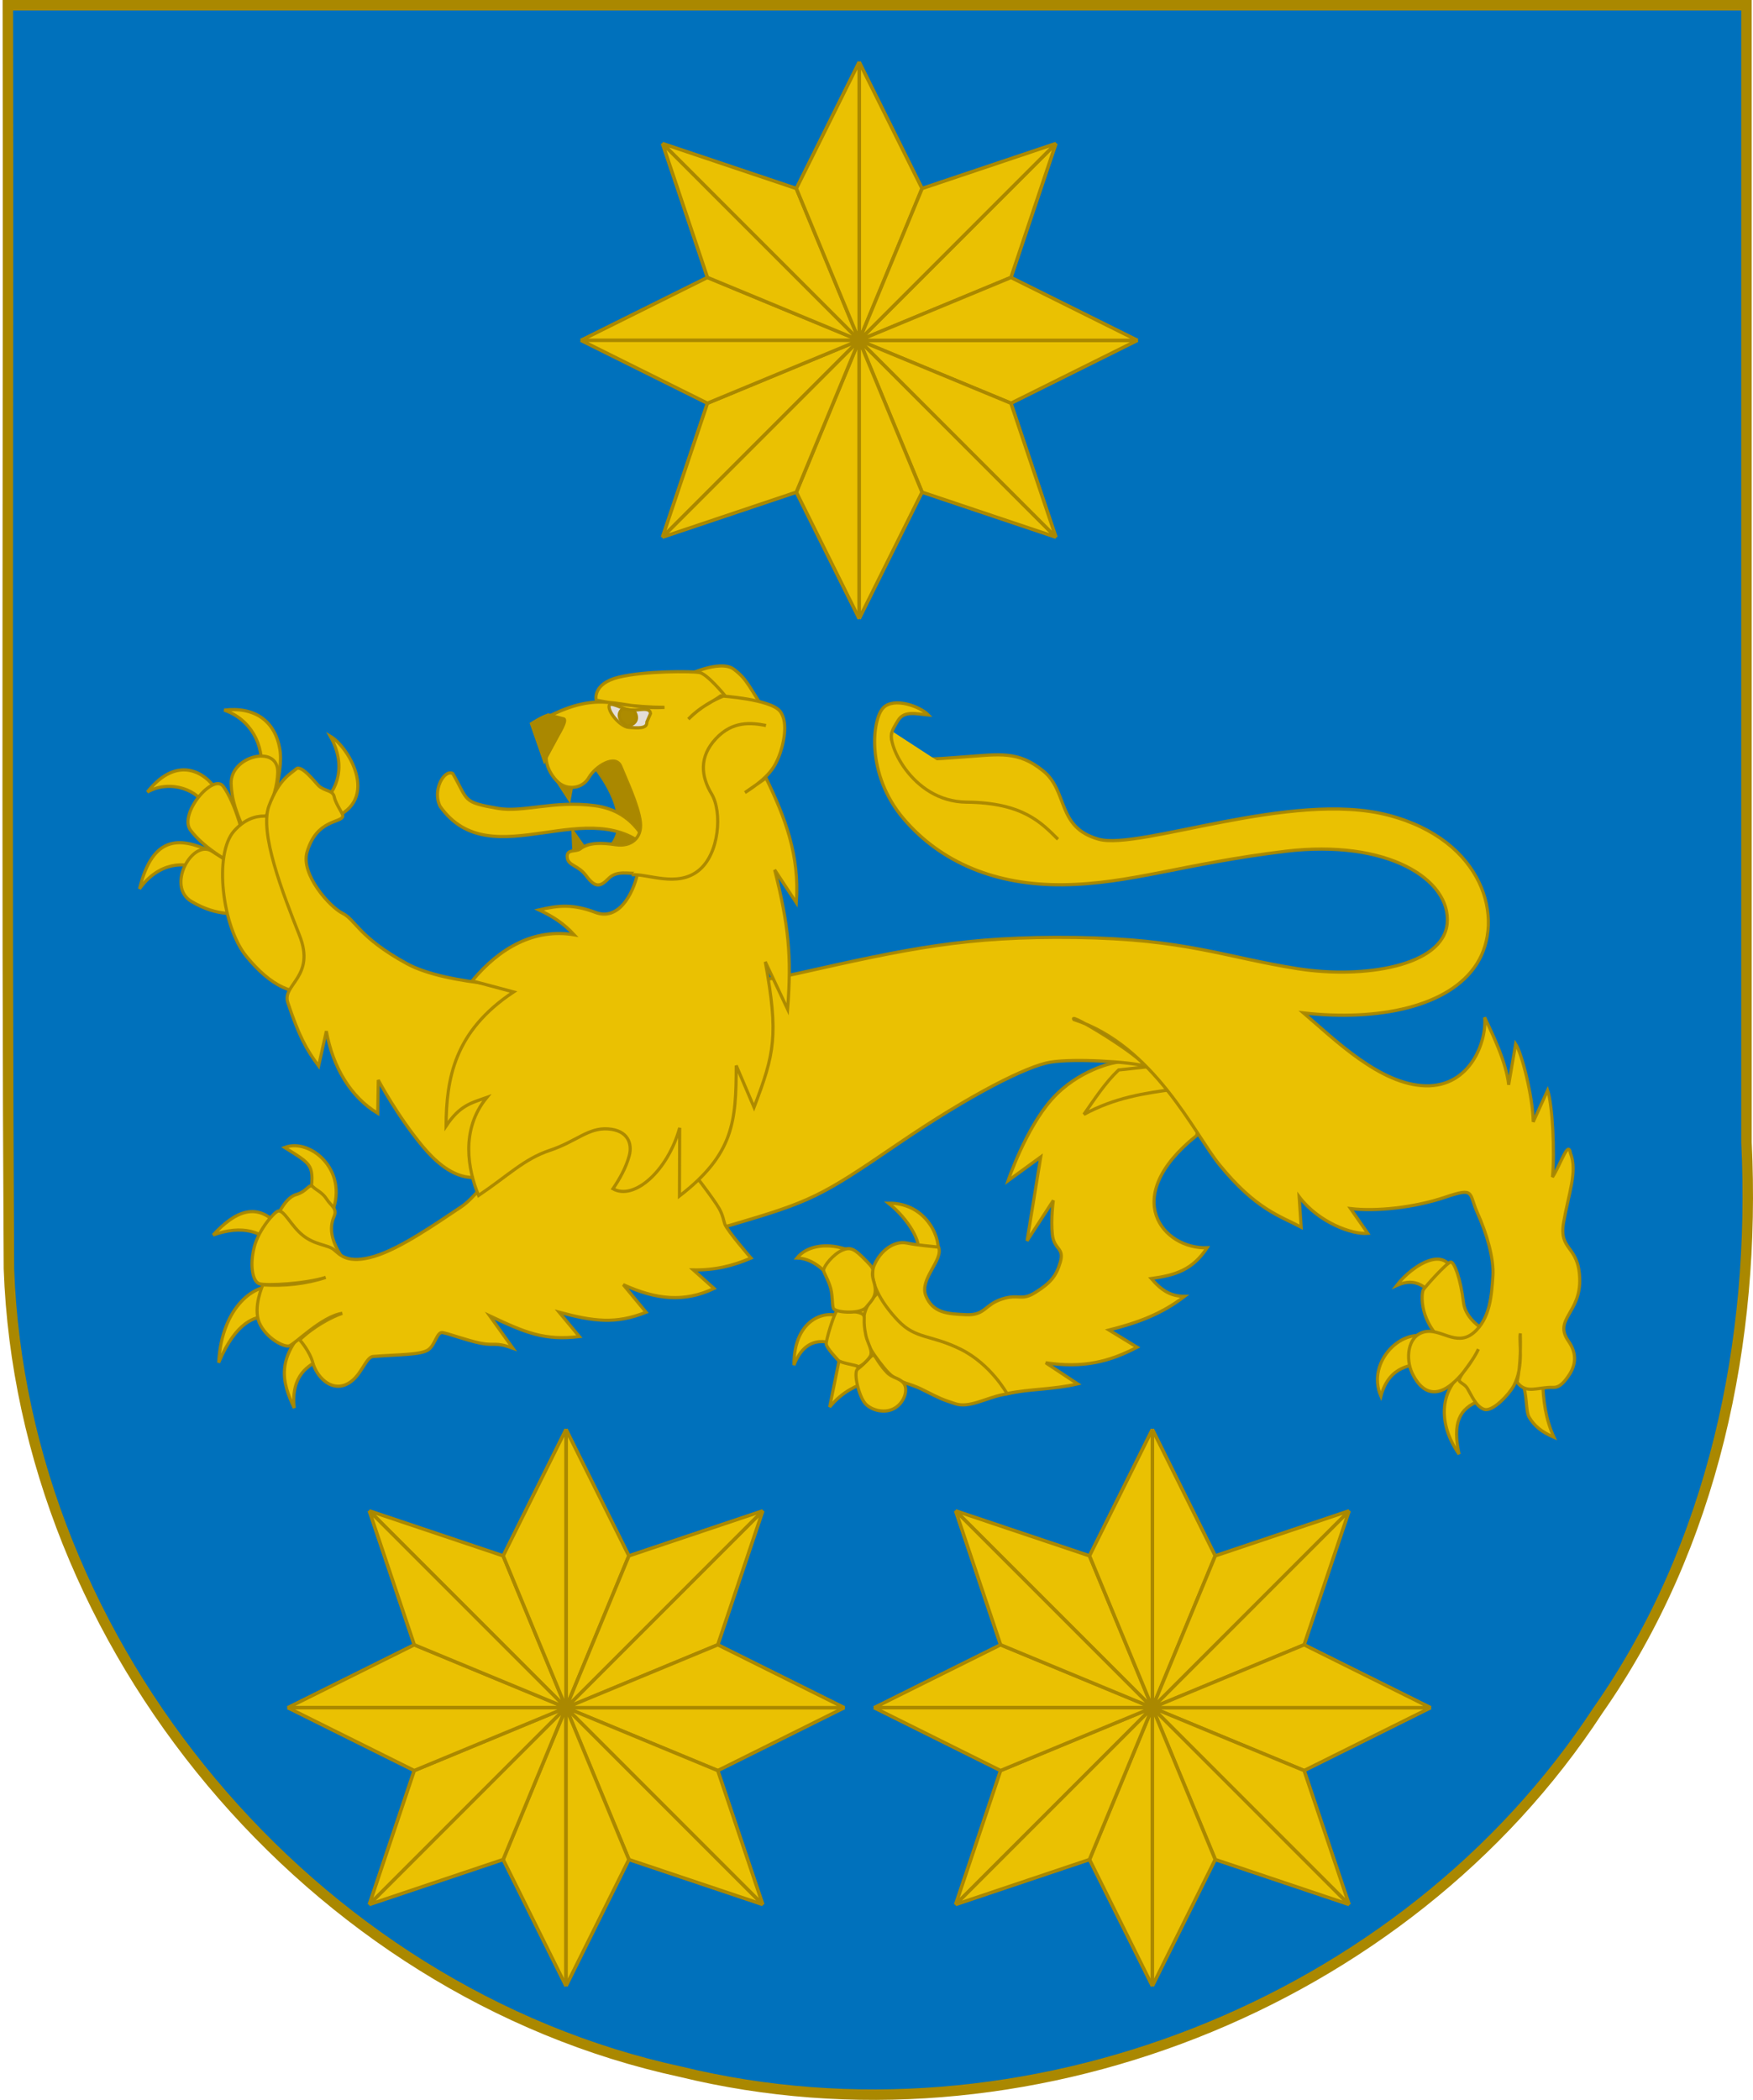 <?xml version="1.0" encoding="UTF-8" standalone="no"?>
<!-- Created with Inkscape (http://www.inkscape.org/) -->
<svg
   xmlns:dc="http://purl.org/dc/elements/1.1/"
   xmlns:cc="http://creativecommons.org/ns#"
   xmlns:rdf="http://www.w3.org/1999/02/22-rdf-syntax-ns#"
   xmlns:svg="http://www.w3.org/2000/svg"
   xmlns="http://www.w3.org/2000/svg"
   xmlns:xlink="http://www.w3.org/1999/xlink"
   xmlns:sodipodi="http://sodipodi.sourceforge.net/DTD/sodipodi-0.dtd"
   xmlns:inkscape="http://www.inkscape.org/namespaces/inkscape"
   width="502.698"
   height="602"
   id="svg3194"
   sodipodi:version="0.32"
   inkscape:version="0.46"
   version="1.0"
   sodipodi:docbase="C:\Documents and Settings\ffernandez\Escritorio"
   sodipodi:docname="Escudo_de_Ademuz.svg"
   inkscape:output_extension="org.inkscape.output.svg.inkscape">
  <defs
     id="defs3196">
    <inkscape:perspective
       sodipodi:type="inkscape:persp3d"
       inkscape:vp_x="0 : 487.5 : 1"
       inkscape:vp_y="0 : 1000 : 0"
       inkscape:vp_z="550 : 487.5 : 1"
       inkscape:persp3d-origin="275 : 325 : 1"
       id="perspective349" />
    <linearGradient
       id="linearGradient8135">
      <stop
         style="stop-color:#5d070b;stop-opacity:1;"
         offset="0"
         id="stop8137" />
      <stop
         id="stop8139"
         offset="0.5"
         style="stop-color:#ed1c24;stop-opacity:1;" />
      <stop
         style="stop-color:#5d070a;stop-opacity:1;"
         offset="1"
         id="stop8141" />
    </linearGradient>
    <linearGradient
       inkscape:collect="always"
       xlink:href="#linearGradient8135"
       id="linearGradient11920"
       gradientUnits="userSpaceOnUse"
       gradientTransform="matrix(1.177,0,0,1.177,657.882,-545.552)"
       x1="-418.389"
       y1="700.106"
       x2="-136.183"
       y2="700.106" />
    <linearGradient
       y2="700.106"
       x2="-136.183"
       y1="700.106"
       x1="-418.389"
       gradientTransform="matrix(1.177,0,0,1.177,657.882,-545.552)"
       gradientUnits="userSpaceOnUse"
       id="linearGradient5484"
       xlink:href="#linearGradient8135"
       inkscape:collect="always" />
    <linearGradient
       id="linearGradient5476">
      <stop
         id="stop5478"
         offset="0"
         style="stop-color:#5d070b;stop-opacity:1;" />
      <stop
         style="stop-color:#ed1c24;stop-opacity:1;"
         offset="0.5"
         id="stop5480" />
      <stop
         id="stop5482"
         offset="1"
         style="stop-color:#5d070a;stop-opacity:1;" />
    </linearGradient>
    <clipPath
       id="id8">
      <path
         id="path12958"
         d="M 4900000,12100000 C 4798880,11883710 4548060,11522950 4274700,11522950 C 3333120,11522950 2391540,11522950 1449950,11522950 C 707530,11522950 100000,10918030 100000,10178620 L 100000,100020 L 4900000,100020 L 9700000,100020 L 9700000,10178620 C 9700000,10918030 9092470,11522950 8350050,11522950 C 7408460,11522950 6466880,11522950 5525300,11522950 C 5251940,11522950 5001120,11883710 4900000,12100000 z" />
    </clipPath>
    <clipPath
       id="id3">
      <path
         id="path12943"
         d="M 3178550,6435350 C 3751800,6435350 4325730,6435340 4899320,6435340 C 5472900,6435340 6047170,6435350 6621450,6435350 L 6640260,6552730 C 6692040,6581930 6730950,6850060 6697270,6908440 L 6705400,6959170 C 6755590,6993130 6792860,7249140 6761850,7311320 L 6770230,7363630 C 6821590,7394130 6860080,7659080 6827110,7718500 L 6835360,7769970 C 6885340,7804440 6922420,8058990 6891770,8121660 L 6900240,8174560 C 6951140,8206430 6989150,8467860 6956960,8528400 L 6965120,8579300 L 6965790,8583470 C 6988540,8593990 7004450,8617090 7004450,8643690 L 7004450,8824730 L 7022140,8935070 L 7029990,8984060 C 7082710,9010300 7122600,9285660 7087300,9341620 L 7094850,9388760 C 7148740,9411020 7189920,9695760 7152530,9748470 L 7214070,10132230 C 6442110,10132230 5670110,10132230 4899080,10132230 C 4128040,10132230 3356520,10132230 2585930,10132230 L 2648420,9742650 C 2618030,9679620 2654940,9426400 2704740,9391390 L 2712390,9343690 C 2674220,9292250 2715840,9004010 2770170,8983250 L 2777530,8937310 C 2740940,8883360 2781620,8602080 2835070,8578310 L 2842700,8530770 C 2807680,8474390 2847400,8200230 2899960,8173510 L 2907860,8124230 C 2874390,8065540 2913200,7798200 2964870,7768740 L 2972560,7720760 C 2936760,7665570 2976950,7387910 3029950,7362620 L 3075000,7081530 L 3075000,7022430 C 3075000,7005800 3081220,6990530 3091450,6978850 L 3102380,6910670 C 3065860,6856610 3106490,6575710 3159900,6551760 L 3178550,6435350 z" />
    </clipPath>
    <linearGradient
       y2="343.12"
       x2="416.203"
       y1="343.12"
       x1="133.797"
       gradientTransform="matrix(1.14,0,0,1.14,-479.5,1178.73)"
       gradientUnits="userSpaceOnUse"
       id="linearGradient9130"
       xlink:href="#linearGradient8929"
       inkscape:collect="always" />
    <linearGradient
       y2="343.12"
       x2="416.203"
       y1="343.12"
       x1="133.797"
       gradientTransform="matrix(1.14,0,0,1.14,-479.5,1178.73)"
       gradientUnits="userSpaceOnUse"
       id="linearGradient9094"
       xlink:href="#linearGradient8929"
       inkscape:collect="always" />
    <linearGradient
       id="linearGradient8215">
      <stop
         id="stop8217"
         offset="0"
         style="stop-color:#5d070b;stop-opacity:1;" />
      <stop
         style="stop-color:#ed1c24;stop-opacity:1;"
         offset="0.5"
         id="stop8219" />
      <stop
         id="stop8221"
         offset="1"
         style="stop-color:#5d070a;stop-opacity:1;" />
    </linearGradient>
    <linearGradient
       gradientTransform="matrix(1.14,0,0,1.14,-508.531,1753.776)"
       y2="343.12"
       x2="416.203"
       y1="343.12"
       x1="133.797"
       gradientUnits="userSpaceOnUse"
       id="linearGradient7861"
       xlink:href="#linearGradient8929"
       inkscape:collect="always" />
    <linearGradient
       id="linearGradient8929">
      <stop
         style="stop-color:#776201;stop-opacity:1;"
         offset="0"
         id="stop8931" />
      <stop
         id="stop8933"
         offset="0.5"
         style="stop-color:#eac102;stop-opacity:1;" />
      <stop
         style="stop-color:#776201;stop-opacity:1;"
         offset="1"
         id="stop8935" />
    </linearGradient>
    <linearGradient
       inkscape:collect="always"
       xlink:href="#linearGradient8929"
       id="linearGradient8287"
       gradientUnits="userSpaceOnUse"
       gradientTransform="matrix(1.14,0,0,1.14,-479.5,1178.73)"
       x1="133.797"
       y1="343.12"
       x2="416.203"
       y2="343.12" />
    <linearGradient
       inkscape:collect="always"
       xlink:href="#linearGradient8929"
       id="linearGradient8315"
       gradientUnits="userSpaceOnUse"
       gradientTransform="matrix(1.14,0,0,1.14,614.129,703.278)"
       x1="133.797"
       y1="343.12"
       x2="416.203"
       y2="343.12" />
    <linearGradient
       inkscape:collect="always"
       xlink:href="#linearGradient8929"
       id="linearGradient8351"
       gradientUnits="userSpaceOnUse"
       gradientTransform="matrix(1.14,0,0,1.14,614.129,703.278)"
       x1="133.797"
       y1="343.12"
       x2="416.203"
       y2="343.12" />
    <linearGradient
       inkscape:collect="always"
       xlink:href="#linearGradient8929"
       id="linearGradient8379"
       gradientUnits="userSpaceOnUse"
       gradientTransform="matrix(1.14,0,0,1.14,614.129,703.278)"
       x1="133.797"
       y1="343.12"
       x2="416.203"
       y2="343.12" />
    <linearGradient
       id="linearGradient5424">
      <stop
         id="stop5426"
         offset="0"
         style="stop-color:#5d070b;stop-opacity:1;" />
      <stop
         style="stop-color:#ed1c24;stop-opacity:1;"
         offset="0.5"
         id="stop5428" />
      <stop
         id="stop5430"
         offset="1"
         style="stop-color:#5d070a;stop-opacity:1;" />
    </linearGradient>
    <clipPath
       id="id0">
      <path
         id="path19584"
         d="M 14186300,5152250 C 14186300,5152250 14378820,5683670 14655820,5960100 C 14932770,6236530 15134550,6393980 15317940,6457620 C 15501320,6521220 15561370,6529000 15786290,6564360 C 16011200,6599730 16324300,6799880 16324300,6799880 C 16324300,6799880 16231080,6355950 16039160,6146210 C 15847240,5936430 15696860,5756210 15255950,5542640 C 14815080,5329070 14716770,5332170 14507150,5292460 C 14297530,5252800 14186300,5152250 14186300,5152250 z" />
    </clipPath>
    <clipPath
       id="id1">
      <path
         id="path19587"
         d="M 14186300,5152250 C 14186300,5152250 14378820,5683670 14655820,5960100 C 14932770,6236530 15134550,6393980 15317940,6457620 C 15501320,6521220 15561370,6529000 15786290,6564360 C 16011200,6599730 16324300,6799880 16324300,6799880 C 16324300,6799880 16231080,6355950 16039160,6146210 C 15847240,5936430 15696860,5756210 15255950,5542640 C 14815080,5329070 14716770,5332170 14507150,5292460 C 14297530,5252800 14186300,5152250 14186300,5152250 z" />
    </clipPath>
    <clipPath
       id="id2">
      <path
         id="path19590"
         d="M 17905000,7712850 C 18073520,8364410 17965740,9360050 17380990,9792250 C 17019130,10059750 16677260,10107020 16376780,10183810 C 16076350,10260640 15880690,10357280 15880690,10357280 C 15880690,10357280 15826240,10281910 15860480,10024640 C 15894730,9767370 16336720,9229590 16750100,8823770 C 17163530,8417910 17586690,8075310 17705930,7942530 C 17825130,7809750 17905000,7712850 17905000,7712850 z" />
    </clipPath>
    <clipPath
       id="clipPath5415">
      <path
         id="path19593"
         d="M 17905000,7712850 C 18073520,8364410 17965740,9360050 17380990,9792250 C 17019130,10059750 16677260,10107020 16376780,10183810 C 16076350,10260640 15880690,10357280 15880690,10357280 C 15880690,10357280 15826240,10281910 15860480,10024640 C 15894730,9767370 16336720,9229590 16750100,8823770 C 17163530,8417910 17586690,8075310 17705930,7942530 C 17825130,7809750 17905000,7712850 17905000,7712850 z" />
    </clipPath>
    <clipPath
       id="id4">
      <path
         id="path19596"
         d="M 13581500,896020 C 13581500,896020 13507750,1005420 13521230,1217530 C 13534760,1429720 13520850,1667650 13394930,1871110 C 13269010,2074540 13179400,2188840 12963110,2342420 C 12746770,2496000 12613910,2641020 12613910,2641020 C 12613910,2641020 12628560,2567290 12600770,2333610 C 12572990,2099930 12639030,1767900 12788160,1522660 C 12937260,1277430 13088640,1169960 13240060,1062440 C 13391520,954890 13581500,896020 13581500,896020 z" />
    </clipPath>
    <clipPath
       id="id5">
      <path
         id="path19599"
         d="M 13581500,896020 C 13581500,896020 13507750,1005420 13521230,1217530 C 13534760,1429720 13520850,1667650 13394930,1871110 C 13269010,2074540 13179400,2188840 12963110,2342420 C 12746770,2496000 12613910,2641020 12613910,2641020 C 12613910,2641020 12628560,2567290 12600770,2333610 C 12572990,2099930 12639030,1767900 12788160,1522660 C 12937260,1277430 13088640,1169960 13240060,1062440 C 13391520,954890 13581500,896020 13581500,896020 z" />
    </clipPath>
    <clipPath
       id="id6">
      <path
         id="path19602"
         d="M 12245000,694180 C 12245000,694180 12263490,790010 12381440,894380 C 12499470,998800 12616520,1131070 12656750,1303380 C 12696940,1475740 12709610,1582390 12676310,1775590 C 12642970,1968740 12649000,2114030 12649000,2114030 C 12649000,2114030 12618150,2067620 12481420,1959330 C 12344650,1851050 12205760,1642340 12155920,1435950 C 12106030,1229640 12129340,1094410 12152690,959180 C 12176040,823950 12245000,694180 12245000,694180 z" />
    </clipPath>
    <clipPath
       id="id7">
      <path
         id="path19605"
         d="M 12245000,694180 C 12245000,694180 12263490,790010 12381440,894380 C 12499470,998800 12616520,1131070 12656750,1303380 C 12696940,1475740 12709610,1582390 12676310,1775590 C 12642970,1968740 12649000,2114030 12649000,2114030 C 12649000,2114030 12618150,2067620 12481420,1959330 C 12344650,1851050 12205760,1642340 12155920,1435950 C 12106030,1229640 12129340,1094410 12152690,959180 C 12176040,823950 12245000,694180 12245000,694180 z" />
    </clipPath>
    <clipPath
       id="clipPath5404">
      <path
         id="path19608"
         d="M 13855800,1063560 C 13855800,1063560 14144730,1236390 14395840,1520260 C 14646900,1804080 15009320,2125850 14902180,2599900 C 14794960,3074000 14653620,3080320 14614760,3339730 C 14575910,3599150 14626830,3770220 14626830,3770220 C 14626830,3770220 14383000,3523520 14206080,3269900 C 14029190,3016290 13814960,2784680 13855160,2317540 C 13895350,1850360 13925940,1717060 13919990,1487000 C 13914050,1256930 13855800,1063560 13855800,1063560 z" />
    </clipPath>
    <clipPath
       id="id9">
      <path
         id="path19611"
         d="M 13855800,1063560 C 13855800,1063560 14144730,1236390 14395840,1520260 C 14646900,1804080 15009320,2125850 14902180,2599900 C 14794960,3074000 14653620,3080320 14614760,3339730 C 14575910,3599150 14626830,3770220 14626830,3770220 C 14626830,3770220 14383000,3523520 14206080,3269900 C 14029190,3016290 13814960,2784680 13855160,2317540 C 13895350,1850360 13925940,1717060 13919990,1487000 C 13914050,1256930 13855800,1063560 13855800,1063560 z" />
    </clipPath>
    <clipPath
       id="id10">
      <path
         id="path19614"
         d="M 12394500,3395680 C 12394500,3395680 12811850,3944420 13034430,4022580 C 13256980,4100790 13528460,4187810 13791840,4105950 C 14055180,4024090 14274840,3982840 14458190,3975320 C 14641440,3967880 14933340,4076680 14933340,4076680 C 14933340,4076680 14623180,3565160 14279880,3435210 C 13444760,3119120 13136060,3552010 12394500,3395680 z" />
    </clipPath>
    <clipPath
       id="id11">
      <path
         id="path19617"
         d="M 12394500,3395680 C 12394500,3395680 12811850,3944420 13034430,4022580 C 13256980,4100790 13528460,4187810 13791840,4105950 C 14055180,4024090 14274840,3982840 14458190,3975320 C 14641440,3967880 14933340,4076680 14933340,4076680 C 14933340,4076680 14623180,3565160 14279880,3435210 C 13444760,3119120 13136060,3552010 12394500,3395680 z" />
    </clipPath>
    <clipPath
       id="id12">
      <path
         id="path19620"
         d="M 15415100,2266750 C 15415100,2266750 15072500,3067250 15040750,3598120 C 15009000,4128940 15121780,4606430 15384170,5019470 C 15646520,5432590 15990630,5524080 16064380,5797370 C 16138090,6070620 16184830,6344820 16184830,6344820 C 16184830,6344820 16436200,5568890 16450110,4989950 C 16464070,4411040 16475700,4097140 16285080,3557340 C 16094500,3017540 15910080,2839770 15741730,2656110 C 15573330,2472360 15415100,2266750 15415100,2266750 z" />
    </clipPath>
    <clipPath
       id="id13">
      <path
         id="path19623"
         d="M 15415100,2266750 C 15415100,2266750 15072500,3067250 15040750,3598120 C 15009000,4128940 15121780,4606430 15384170,5019470 C 15646520,5432590 15990630,5524080 16064380,5797370 C 16138090,6070620 16184830,6344820 16184830,6344820 C 16184830,6344820 16436200,5568890 16450110,4989950 C 16464070,4411040 16475700,4097140 16285080,3557340 C 16094500,3017540 15910080,2839770 15741730,2656110 C 15573330,2472360 15415100,2266750 15415100,2266750 z" />
    </clipPath>
    <clipPath
       id="id14">
      <path
         id="path19626"
         d="M 14778300,5948840 C 14778300,5948840 14744050,6582620 14863040,6978300 C 14982060,7373980 15020010,7603400 15258890,7816880 C 15497670,8030360 15592570,8094900 15840580,8240620 C 16088580,8386290 16176460,8311900 16311900,8459600 C 16447340,8607330 16408400,8576220 16408400,8576220 C 16408400,8576220 16456260,8159920 16268950,7694580 C 16081650,7229290 16018230,6996390 15541050,6629930 C 15063870,6263480 14778300,5948840 14778300,5948840 z" />
    </clipPath>
    <clipPath
       id="id15">
      <path
         id="path19629"
         d="M 14778300,5948840 C 14778300,5948840 14744050,6582620 14863040,6978300 C 14982060,7373980 15020010,7603400 15258890,7816880 C 15497670,8030360 15592570,8094900 15840580,8240620 C 16088580,8386290 16176460,8311900 16311900,8459600 C 16447340,8607330 16408400,8576220 16408400,8576220 C 16408400,8576220 16456260,8159920 16268950,7694580 C 16081650,7229290 16018230,6996390 15541050,6629930 C 15063870,6263480 14778300,5948840 14778300,5948840 z" />
    </clipPath>
    <clipPath
       id="id16">
      <path
         id="path19632"
         d="M 14817100,7359190 C 14817100,7359190 14642160,7744560 14622560,8108780 C 14602910,8472960 14617520,8681280 14798320,8973570 C 14979160,9265900 15078200,9394690 15304230,9636270 C 15530230,9877810 15634050,10047200 15634050,10047200 C 15634050,10047200 15922410,9912400 15899710,9442510 C 15877050,8972580 15772410,8747930 15509160,8323420 C 15245990,7899000 15032280,7786500 14933280,7657670 C 14834250,7528890 14817100,7359190 14817100,7359190 z" />
    </clipPath>
    <clipPath
       id="id17">
      <path
         id="path19635"
         d="M 14817100,7359190 C 14817100,7359190 14642160,7744560 14622560,8108780 C 14602910,8472960 14617520,8681280 14798320,8973570 C 14979160,9265900 15078200,9394690 15304230,9636270 C 15530230,9877810 15634050,10047200 15634050,10047200 C 15634050,10047200 15922410,9912400 15899710,9442510 C 15877050,8972580 15772410,8747930 15509160,8323420 C 15245990,7899000 15032280,7786500 14933280,7657670 C 14834250,7528890 14817100,7359190 14817100,7359190 z" />
    </clipPath>
    <clipPath
       id="id18">
      <path
         id="path19638"
         d="M 16890700,8377910 C 17051130,8942290 17125050,9845500 16795330,10364410 C 16616980,10645140 16241680,11040220 16241680,11040220 L 15958610,11235260 L 15003810,11419950 C 15003810,11419950 15606050,10073760 15963870,9583720 C 16246550,9196630 16555640,8723440 16890700,8377910 z" />
    </clipPath>
    <clipPath
       id="id19">
      <path
         id="path19641"
         d="M 16890700,8377910 C 17051130,8942290 17125050,9845500 16795330,10364410 C 16616980,10645140 16241680,11040220 16241680,11040220 L 15958610,11235260 L 15003810,11419950 C 15003810,11419950 15606050,10073760 15963870,9583720 C 16246550,9196630 16555640,8723440 16890700,8377910 z" />
    </clipPath>
    <clipPath
       id="id20">
      <path
         id="path19644"
         d="M 14636800,8617900 C 14636800,8617900 14385650,9019550 14363250,9378490 C 14340890,9737470 14358680,10016090 14444370,10272150 C 14638910,10853640 14843450,11133980 14920430,11806220 L 15473780,10842030 C 15577120,10440810 15364140,9664670 15147630,9293150 C 14931200,8921620 14636800,8617900 14636800,8617900 z" />
    </clipPath>
    <clipPath
       id="id21">
      <path
         id="path19647"
         d="M 14636800,8617900 C 14636800,8617900 14385650,9019550 14363250,9378490 C 14340890,9737470 14358680,10016090 14444370,10272150 C 14638910,10853640 14843450,11133980 14920430,11806220 L 15473780,10842030 C 15577120,10440810 15364140,9664670 15147630,9293150 C 14931200,8921620 14636800,8617900 14636800,8617900 z" />
    </clipPath>
    <clipPath
       id="id22">
      <path
         id="path19650"
         d="M 13618500,13165000 C 13618500,13165000 13805810,12765500 13672690,12491780 C 13539580,12218050 13341760,12063480 13349470,11467820 C 13357180,10870650 13447350,10464360 13763330,9899680 C 13842900,10347570 14249000,10667060 14353770,11133760 C 14426910,11459480 14354710,11848070 14303060,12103190 C 14251450,12358270 14197480,12646940 14197480,12646940 L 14020120,12926900 L 13761260,13161740 L 13618500,13165000 z" />
    </clipPath>
    <clipPath
       id="id23">
      <path
         id="path19653"
         d="M 13618500,13165000 C 13618500,13165000 13805810,12765500 13672690,12491780 C 13539580,12218050 13341760,12063480 13349470,11467820 C 13357180,10870650 13447350,10464360 13763330,9899680 C 13842900,10347570 14249000,10667060 14353770,11133760 C 14426910,11459480 14354710,11848070 14303060,12103190 C 14251450,12358270 14197480,12646940 14197480,12646940 L 14020120,12926900 L 13761260,13161740 L 13618500,13165000 z" />
    </clipPath>
    <clipPath
       id="id24">
      <path
         id="path19656"
         d="M 16911800,4552070 C 17345390,5195780 17459330,5991940 16999470,6647940 C 16741120,7016330 16428070,7174810 16365090,7270590 C 16302070,7366330 16252780,7413080 16252780,7413080 C 16252780,7413080 16069270,6920800 16119500,6571450 C 16169690,6222050 16299440,5856280 16466840,5457210 C 16634290,5058180 16733030,4904090 16787780,4768690 C 16842570,4633240 16911800,4552070 16911800,4552070 z" />
    </clipPath>
    <clipPath
       id="id25">
      <path
         id="path19659"
         d="M 16911800,4552070 C 17345390,5195780 17459330,5991940 16999470,6647940 C 16741120,7016330 16428070,7174810 16365090,7270590 C 16302070,7366330 16252780,7413080 16252780,7413080 C 16252780,7413080 16069270,6920800 16119500,6571450 C 16169690,6222050 16299440,5856280 16466840,5457210 C 16634290,5058180 16733030,4904090 16787780,4768690 C 16842570,4633240 16911800,4552070 16911800,4552070 z" />
    </clipPath>
    <clipPath
       id="id26">
      <path
         id="path19662"
         d="M 17887700,5978240 C 17887700,5978240 17888990,6904050 17620740,7339640 C 17352490,7775200 16983390,8024940 16713930,8236960 C 16444560,8448980 16244120,8612140 16244120,8612140 C 16244120,8612140 16218270,8082830 16362410,7610700 C 16506600,7138580 16710270,6943840 16986750,6740500 C 17263230,6537200 17467730,6334510 17588950,6243110 C 17710130,6151750 17887700,5978240 17887700,5978240 z" />
    </clipPath>
    <clipPath
       id="id27">
      <path
         id="path19665"
         d="M 17887700,5978240 C 17887700,5978240 17888990,6904050 17620740,7339640 C 17352490,7775200 16983390,8024940 16713930,8236960 C 16444560,8448980 16244120,8612140 16244120,8612140 C 16244120,8612140 16218270,8082830 16362410,7610700 C 16506600,7138580 16710270,6943840 16986750,6740500 C 17263230,6537200 17467730,6334510 17588950,6243110 C 17710130,6151750 17887700,5978240 17887700,5978240 z" />
    </clipPath>
    <clipPath
       id="id28">
      <path
         id="path19668"
         d="M 16131400,10733900 C 16493300,10524930 17177130,10811850 17580570,10736090 C 17710360,10711680 17898400,10679760 17898400,10679760 C 17898400,10679760 17808020,11060650 17432590,11353410 C 17057160,11646220 16677510,11850890 16242070,11856220 C 15806670,11861540 15665890,11747070 15424780,11712220 C 15183670,11677330 14841280,11936100 14841280,11936100 C 14876600,11810920 15057490,11382460 15155800,11297120 C 15439210,11051070 15806200,10921640 16131400,10733900 z" />
    </clipPath>
    <clipPath
       id="id29">
      <path
         id="path19671"
         d="M 16131400,10733900 C 16493300,10524930 17177130,10811850 17580570,10736090 C 17710360,10711680 17898400,10679760 17898400,10679760 C 17898400,10679760 17808020,11060650 17432590,11353410 C 17057160,11646220 16677510,11850890 16242070,11856220 C 15806670,11861540 15665890,11747070 15424780,11712220 C 15183670,11677330 14841280,11936100 14841280,11936100 C 14876600,11810920 15057490,11382460 15155800,11297120 C 15439210,11051070 15806200,10921640 16131400,10733900 z" />
    </clipPath>
    <clipPath
       id="id30">
      <path
         id="path19674"
         d="M 10942800,1832570 C 10942800,1832570 11069800,1869180 11268180,1791660 C 11466510,1713970 11697890,1654540 11930600,1711950 C 12163220,1769490 12299740,1819680 12512420,1978200 C 12725140,2136760 12904130,2218660 12904130,2218660 C 12904130,2218660 12829220,2227260 12614640,2325020 C 12400070,2422860 12062930,2461490 11783310,2394760 C 11503690,2328020 11354850,2216990 11205970,2106080 C 11057000,1995130 10942800,1832570 10942800,1832570 z" />
    </clipPath>
    <clipPath
       id="id31">
      <path
         id="path19677"
         d="M 10942800,1832570 C 10942800,1832570 11069800,1869180 11268180,1791660 C 11466510,1713970 11697890,1654540 11930600,1711950 C 12163220,1769490 12299740,1819680 12512420,1978200 C 12725140,2136760 12904130,2218660 12904130,2218660 C 12904130,2218660 12829220,2227260 12614640,2325020 C 12400070,2422860 12062930,2461490 11783310,2394760 C 11503690,2328020 11354850,2216990 11205970,2106080 C 11057000,1995130 10942800,1832570 10942800,1832570 z" />
    </clipPath>
    <clipPath
       id="id32">
      <path
         id="path19680"
         d="M 11216900,2958840 C 11216900,2958840 11343980,2922570 11470720,2751590 C 11597370,2580690 11761590,2407690 11989340,2333050 C 12217190,2258330 12359520,2228420 12624060,2249950 C 12888740,2271600 13084060,2246040 13084060,2246040 C 13084060,2246040 13025130,2293050 12895460,2489590 C 12765750,2686230 12500860,2897690 12228470,2989350 C 11955960,3081180 11770760,3066050 11585440,3050970 C 11400280,3035930 11216900,2958840 11216900,2958840 z" />
    </clipPath>
    <clipPath
       id="id33">
      <path
         id="path19683"
         d="M 11216900,2958840 C 11216900,2958840 11343980,2922570 11470720,2751590 C 11597370,2580690 11761590,2407690 11989340,2333050 C 12217190,2258330 12359520,2228420 12624060,2249950 C 12888740,2271600 13084060,2246040 13084060,2246040 C 13084060,2246040 13025130,2293050 12895460,2489590 C 12765750,2686230 12500860,2897690 12228470,2989350 C 11955960,3081180 11770760,3066050 11585440,3050970 C 11400280,3035930 11216900,2958840 11216900,2958840 z" />
    </clipPath>
    <clipPath
       id="id34">
      <path
         id="path19686"
         d="M 13692900,11728500 C 13692900,11728500 13262030,11754150 12961940,12027490 C 12661940,12300740 12570400,12382340 12449910,12878270 C 12329290,13374200 12409330,13429240 12336400,13605210 C 12263340,13781180 12303490,14017820 12303490,14017820 L 12492950,13824450 L 12673490,13615910 C 12673490,13615910 13309290,12963220 13424310,12807880 C 13630960,12528660 13546910,12202080 13651370,11898400 C 13683120,11806100 13692900,11728500 13692900,11728500 z" />
    </clipPath>
    <clipPath
       id="id35">
      <path
         id="path19689"
         d="M 13692900,11728500 C 13692900,11728500 13262030,11754150 12961940,12027490 C 12661940,12300740 12570400,12382340 12449910,12878270 C 12329290,13374200 12409330,13429240 12336400,13605210 C 12263340,13781180 12303490,14017820 12303490,14017820 L 12492950,13824450 L 12673490,13615910 C 12673490,13615910 13309290,12963220 13424310,12807880 C 13630960,12528660 13546910,12202080 13651370,11898400 C 13683120,11806100 13692900,11728500 13692900,11728500 z" />
    </clipPath>
    <clipPath
       id="id36">
      <path
         id="path19692"
         d="M 14450300,12388500 C 14777910,12129250 15496290,12313860 15884390,12180350 C 16009310,12137370 16190630,12078500 16190630,12078500 C 16190630,12078500 16156820,12468470 15828080,12812580 C 15499350,13156730 15153600,13414340 14723540,13482840 C 14293530,13551290 14137590,13458470 13893930,13458990 C 13650320,13459510 13127480,13474290 13127480,13474290 C 13144150,13345330 13482450,13186080 13567310,13087330 C 13811740,12802780 14155940,12621440 14450300,12388500 z" />
    </clipPath>
    <clipPath
       id="id37">
      <path
         id="path19695"
         d="M 14450300,12388500 C 14777910,12129250 15496290,12313860 15884390,12180350 C 16009310,12137370 16190630,12078500 16190630,12078500 C 16190630,12078500 16156820,12468470 15828080,12812580 C 15499350,13156730 15153600,13414340 14723540,13482840 C 14293530,13551290 14137590,13458470 13893930,13458990 C 13650320,13459510 13127480,13474290 13127480,13474290 C 13144150,13345330 13482450,13186080 13567310,13087330 C 13811740,12802780 14155940,12621440 14450300,12388500 z" />
    </clipPath>
    <clipPath
       id="id38">
      <path
         id="path19698"
         d="M 14684500,13624900 C 14684500,13624900 14440720,14050650 14009580,14218200 C 13578450,14385830 13448790,14437740 12880410,14310160 C 12312110,14182620 12296220,14073300 12079230,14058780 C 11862280,14044290 11832040,14013830 11832040,14013830 L 11838070,13976660 C 12328090,13650420 12854820,13458600 13444350,13353540 C 13834380,13284010 14126160,13534440 14489650,13581370 C 14600110,13595630 14684500,13624900 14684500,13624900 z" />
    </clipPath>
    <clipPath
       id="id39">
      <path
         id="path19701"
         d="M 14684500,13624900 C 14684500,13624900 14440720,14050650 14009580,14218200 C 13578450,14385830 13448790,14437740 12880410,14310160 C 12312110,14182620 12296220,14073300 12079230,14058780 C 11862280,14044290 11832040,14013830 11832040,14013830 L 11838070,13976660 C 12328090,13650420 12854820,13458600 13444350,13353540 C 13834380,13284010 14126160,13534440 14489650,13581370 C 14600110,13595630 14684500,13624900 14684500,13624900 z" />
    </clipPath>
    <linearGradient
       id="linearGradient4476">
      <stop
         id="stop4478"
         offset="0"
         style="stop-color:#403800;stop-opacity:1;" />
      <stop
         style="stop-color:#c8af00;stop-opacity:1;"
         offset="0.5"
         id="stop3321" />
      <stop
         id="stop4480"
         offset="1"
         style="stop-color:#403900;stop-opacity:1;" />
    </linearGradient>
  </defs>
  <sodipodi:namedview
     id="base"
     pagecolor="#ffffff"
     bordercolor="#666666"
     borderopacity="1.0"
     gridtolerance="10000"
     guidetolerance="10"
     objecttolerance="10"
     inkscape:pageopacity="0.0"
     inkscape:pageshadow="2"
     inkscape:zoom="0.52337004"
     inkscape:cx="210.83752"
     inkscape:cy="228.64568"
     inkscape:document-units="px"
     inkscape:current-layer="layer1"
     inkscape:window-width="1280"
     inkscape:window-height="753"
     inkscape:window-x="-4"
     inkscape:window-y="-4"
     showgrid="false"
     height="950px"
     width="550px"
     showguides="true"
     inkscape:guide-bbox="true" />
  <g
     inkscape:groupmode="layer"
     id="layer3"
     inkscape:label="Timbre"
     transform="translate(-81.05,-344.663)"
     style="display:inline" />
  <g
     inkscape:label="Escudo"
     inkscape:groupmode="layer"
     id="layer1"
     transform="translate(-81.05,-344.663)"
     style="display:inline">
    <path
       id="path4560"
       d="M 92.908,346.219 C 93.113,466.964 92.497,587.722 93.221,708.458 C 97.068,816.815 180.008,915.785 285.921,938.668 C 383.903,962.538 493.593,919.641 548.898,835.047 C 582.02,787.736 594.218,729.187 591.487,672.194 C 591.487,563.536 591.487,454.878 591.487,346.219 C 425.294,346.219 259.101,346.219 92.908,346.219 z"
       style="fill:none;fill-opacity:1;fill-rule:evenodd;stroke:none;stroke-width:1;stroke-linecap:butt;stroke-linejoin:miter;marker:none;marker-start:none;marker-mid:none;marker-end:none;stroke-miterlimit:4;stroke-dasharray:none;stroke-dashoffset:0;stroke-opacity:1;visibility:visible;display:inline;overflow:visible;enable-background:accumulate" />
    <path
       id="path4172"
       d="M 83.737,347.163 C 83.941,467.908 83.326,588.666 84.049,709.402 C 87.896,817.759 170.836,916.728 276.749,939.612 C 374.732,963.482 484.421,920.585 539.726,835.991 C 572.848,788.68 585.046,730.131 582.315,673.138 C 582.315,564.48 582.315,455.822 582.315,347.163 C 416.122,347.163 249.93,347.163 83.737,347.163 z"
       style="fill:#0071bc;fill-opacity:1;fill-rule:evenodd;stroke:none;stroke-width:3;stroke-linecap:butt;stroke-linejoin:miter;marker:none;marker-start:none;marker-mid:none;marker-end:none;stroke-miterlimit:4;stroke-dasharray:none;stroke-dashoffset:0;stroke-opacity:1;visibility:visible;display:inline;overflow:visible;enable-background:accumulate" />
    <path
       id="path4511"
       d="M 83.299,346.163 C 83.504,466.908 82.888,587.666 83.612,708.402 C 87.458,816.759 170.399,915.728 276.311,938.612 C 374.294,962.482 483.984,919.585 539.289,834.991 C 572.411,787.68 584.609,729.131 581.878,672.138 C 581.878,563.48 581.878,454.822 581.878,346.163 C 415.685,346.163 249.492,346.163 83.299,346.163 z"
       style="fill:none;fill-opacity:1;fill-rule:evenodd;stroke:#aa8800;stroke-width:3;stroke-linecap:butt;stroke-linejoin:miter;marker:none;marker-start:none;marker-mid:none;marker-end:none;stroke-miterlimit:4;stroke-dasharray:none;stroke-dashoffset:0;stroke-opacity:1;visibility:visible;display:inline;overflow:visible;enable-background:accumulate" />
    <g
       id="g5439"
       transform="matrix(0.783,0,0,0.804,668.788,117.153)"
       style="stroke:#aa8800;stroke-width:1.148">
      <path
         id="path44051"
         style="fill:#eac102;fill-opacity:1;fill-rule:evenodd;stroke:#aa8800;stroke-width:1.148;stroke-linecap:butt;stroke-linejoin:miter;stroke-miterlimit:4;stroke-dasharray:none;stroke-opacity:1"
         d="M -425.934,767.477 L -438.532,766.667 L -435.492,741.559 L -420.648,738.205 L -425.934,767.477 z" />
      <path
         id="path29128"
         style="fill:#eac102;fill-opacity:1;fill-rule:evenodd;stroke:#aa8800;stroke-width:1.148;stroke-linecap:butt;stroke-linejoin:miter;stroke-miterlimit:4;stroke-dasharray:none;stroke-opacity:0.951"
         d="M -376.803,778.944 C -376.803,778.944 -377.513,779.154 -383.503,780.295 C -389.492,781.435 -395.663,785.145 -400.761,783.507 C -405.709,781.918 -406.092,781.758 -412.616,778.547 C -419.141,775.336 -421.923,776.628 -426.86,770.663 C -431.924,764.543 -434.393,760.749 -434.27,753.582 C -434.147,746.416 -426.368,741.997 -426.368,741.997 L -376.803,778.944 z" />
      <path
         id="path30898"
         style="fill:#eac102;fill-opacity:1;fill-rule:evenodd;stroke:#aa8800;stroke-width:1.148;stroke-linecap:butt;stroke-linejoin:miter;stroke-miterlimit:4;stroke-dasharray:none;stroke-opacity:0.951"
         d="M -223.98,746.868 C -228.064,742.203 -231.658,738.136 -239.124,741.32 C -233.448,734.08 -219.418,725.275 -217.944,739.669 L -223.98,746.868 z" />
      <path
         id="path30896"
         style="fill:#eac102;fill-opacity:1;fill-rule:evenodd;stroke:#aa8800;stroke-width:1.148;stroke-linecap:butt;stroke-linejoin:miter;stroke-miterlimit:4;stroke-dasharray:none;stroke-opacity:0.951"
         d="M -223.213,760.397 C -231.052,752.55 -229.913,744.018 -229.41,743.019 C -228.85,741.907 -220.705,733.142 -219.328,732.979 C -218.02,732.824 -215.683,738.988 -214.66,747.285 C -213.683,755.203 -203.452,759.006 -203.452,759.006 C -203.452,759.006 -215.463,768.155 -223.213,760.397 z" />
      <path
         id="path30009"
         style="fill:#eac102;fill-opacity:1;fill-rule:evenodd;stroke:#aa8800;stroke-width:1.148;stroke-linecap:butt;stroke-linejoin:miter;stroke-miterlimit:4;stroke-dasharray:none;stroke-opacity:0.951"
         d="M -414.475,729.752 C -412.981,726.067 -417.743,717.833 -425.211,711.989 C -410.464,711.846 -405.682,726.108 -407.409,729.467 L -414.475,729.752 z" />
      <path
         id="path30011"
         style="fill:#eac102;fill-opacity:1;fill-rule:evenodd;stroke:#aa8800;stroke-width:1.148;stroke-linecap:butt;stroke-linejoin:miter;stroke-miterlimit:4;stroke-dasharray:none;stroke-opacity:0.951"
         d="M -443.573,763.061 C -445.289,761.873 -455.086,757.532 -459.839,769.729 C -459.944,752.413 -446.903,749.288 -441.326,753.264 L -443.573,763.061 z" />
      <path
         id="path30013"
         style="fill:#eac102;fill-opacity:1;fill-rule:evenodd;stroke:#aa8800;stroke-width:1.148;stroke-linecap:butt;stroke-linejoin:miter;stroke-miterlimit:4;stroke-dasharray:none;stroke-opacity:0.951"
         d="M -442.544,764.404 L -446.769,784.669 C -441.777,778.843 -437.145,777.24 -431.711,775.064 L -442.544,764.404 z" />
      <path
         id="path30888"
         style="fill:#eac102;fill-opacity:1;fill-rule:evenodd;stroke:#aa8800;stroke-width:1.148;stroke-linecap:butt;stroke-linejoin:miter;stroke-miterlimit:4;stroke-dasharray:none;stroke-opacity:0.951"
         d="M -446.523,738.489 C -449.568,735.007 -453.623,731.67 -458.741,731.524 C -451.502,722.88 -432.854,728.895 -434.077,735.116 L -446.523,738.489 z" />
      <path
         id="path30890"
         style="fill:#eac102;fill-opacity:1;fill-rule:evenodd;stroke:#aa8800;stroke-width:1.148;stroke-linecap:butt;stroke-linejoin:miter;stroke-miterlimit:4;stroke-dasharray:none;stroke-opacity:0.951"
         d="M -185.649,774.603 C -185.533,782.405 -184.483,789.153 -181.51,795.457 C -186.195,793.518 -188.765,791.265 -190.549,788.389 C -192.264,785.623 -190.737,778.301 -194.619,773.215 L -185.649,774.603 z" />
      <path
         id="path30892"
         style="fill:#eac102;fill-opacity:1;fill-rule:evenodd;stroke:#aa8800;stroke-width:1.148;stroke-linecap:butt;stroke-linejoin:miter;stroke-miterlimit:4;stroke-dasharray:none;stroke-opacity:0.951"
         d="M -208.517,782.382 C -216.392,785.132 -218.651,790.561 -216.257,801.485 C -224.282,790.33 -223.623,777.814 -212.647,770.732 L -208.517,782.382 z" />
      <path
         id="path30894"
         style="fill:#eac102;fill-opacity:1;fill-rule:evenodd;stroke:#aa8800;stroke-width:1.148;stroke-linecap:butt;stroke-linejoin:miter;stroke-miterlimit:4;stroke-dasharray:none;stroke-opacity:0.951"
         d="M -228.858,769.074 C -232.977,769.695 -241.829,769.517 -244.883,780.834 C -250.441,768.301 -236.423,755.352 -226.624,760.218 L -228.858,769.074 z" />
      <path
         id="path32650"
         style="fill:#eac102;fill-opacity:1;fill-rule:evenodd;stroke:#aa8800;stroke-width:1.148;stroke-linecap:butt;stroke-linejoin:miter;stroke-miterlimit:4;stroke-dasharray:none;stroke-opacity:0.951"
         d="M -633.162,767.776 C -637.383,769.571 -644.185,773.267 -642.863,785.011 C -647.506,775.531 -649.53,767.147 -637.253,755.175 L -633.162,767.776 z" />
      <path
         id="path32652"
         style="fill:#eac102;fill-opacity:1;fill-rule:evenodd;stroke:#aa8800;stroke-width:1.148;stroke-linecap:butt;stroke-linejoin:miter;stroke-miterlimit:4;stroke-dasharray:none;stroke-opacity:0.951"
         d="M -653.464,752.207 C -656.872,752.746 -663.978,753.611 -670.539,768.853 C -669.397,748.384 -656.6,740.283 -649.772,741.96 L -653.464,752.207 z" />
      <path
         id="path32654"
         style="fill:#eac102;fill-opacity:1;fill-rule:evenodd;stroke:#aa8800;stroke-width:1.148;stroke-linecap:butt;stroke-linejoin:miter;stroke-miterlimit:4;stroke-dasharray:none;stroke-opacity:0.951"
         d="M -651.008,726.946 C -654.298,722.287 -661.841,719.593 -672.571,723.335 C -664.813,715.182 -656.236,710.563 -647.656,721.135 L -651.008,726.946 z" />
      <path
         id="path32658"
         style="fill:#eac102;fill-opacity:1;fill-rule:evenodd;stroke:#aa8800;stroke-width:1.148;stroke-linecap:butt;stroke-linejoin:miter;stroke-miterlimit:4;stroke-dasharray:none;stroke-opacity:0.951"
         d="M -629.739,716.91 C -621.791,701.115 -636.753,688.497 -646.367,692.127 C -636.045,698.504 -635.451,698.035 -637.007,710.124 L -629.739,716.91 z" />
      <path
         id="path36162"
         style="fill:#eac102;fill-opacity:1;fill-rule:evenodd;stroke:#aa8800;stroke-width:1.148;stroke-linecap:butt;stroke-linejoin:miter;stroke-miterlimit:4;stroke-dasharray:none;stroke-opacity:0.951"
         d="M -677.516,593.207 C -682.491,589.895 -692.641,590.403 -699.513,599.906 C -694.639,580.296 -684.298,581.748 -673.692,586.398 L -677.516,593.207 z" />
      <path
         id="path36164"
         style="fill:#eac102;fill-opacity:1;fill-rule:evenodd;stroke:#aa8800;stroke-width:1.148;stroke-linecap:butt;stroke-linejoin:miter;stroke-miterlimit:4;stroke-dasharray:none;stroke-opacity:0.951"
         d="M -675.478,570.795 C -677.333,565.018 -688.074,560.625 -696.657,565.389 C -685.481,551.574 -674.502,558.593 -670.557,566.008 L -675.478,570.795 z" />
      <path
         id="path36166"
         style="fill:#eac102;fill-opacity:1;fill-rule:evenodd;stroke:#aa8800;stroke-width:1.148;stroke-linecap:butt;stroke-linejoin:miter;stroke-miterlimit:4;stroke-dasharray:none;stroke-opacity:0.951"
         d="M -655.104,558.189 C -653.649,548.459 -659.071,539.316 -668.509,536.179 C -657.207,534.907 -649.924,540.096 -648.148,550.051 C -647.348,554.537 -648.475,560.57 -650.047,566.838 L -655.104,558.189 z" />
      <path
         id="path36168"
         style="fill:#eac102;fill-opacity:1;fill-rule:evenodd;stroke:#aa8800;stroke-width:1.148;stroke-linecap:butt;stroke-linejoin:miter;stroke-miterlimit:4;stroke-dasharray:none;stroke-opacity:0.951"
         d="M -633.547,569.956 C -631.734,569.135 -621.394,559.974 -629.646,545.491 C -622.522,549.518 -610.488,569.901 -630.855,575.341 L -633.547,569.956 z" />
      <path
         id="path28249"
         style="fill:#eac102;fill-opacity:1;fill-rule:evenodd;stroke:#aa8800;stroke-width:1.148;stroke-linecap:butt;stroke-linejoin:miter;stroke-miterlimit:4;stroke-dasharray:none;stroke-opacity:0.951"
         d="M -312.46,687.949 C -340.892,710.065 -324.518,728.417 -308.524,727.889 C -313.882,735.814 -320.161,737.675 -328.998,738.874 C -324.967,743.397 -321.66,745.186 -316.781,745.201 C -325.149,751.493 -333.847,754.607 -344.462,757.223 L -334.168,763.353 C -344.357,768.545 -353.855,770.885 -367.644,768.898 L -355.961,776.42 C -364.855,778.473 -372.938,778.13 -381.826,779.882 C -381.826,779.882 -387.745,769.402 -398.759,764.085 C -409.706,758.799 -415.164,760.564 -421.693,753.881 C -428.086,747.338 -432.67,739.402 -430.471,734.202 C -428.196,728.823 -423.071,725.331 -418.65,726.181 C -413.947,727.085 -409.875,727.295 -406.864,727.668 C -405.084,732.39 -414.056,739.044 -411.528,745.066 C -408.999,751.088 -403.71,751.477 -396.75,751.756 C -389.79,752.034 -390.045,748.179 -383.687,746.179 C -377.33,744.179 -376.673,747.063 -371.321,743.756 C -365.968,740.449 -363.809,738.086 -362.276,732.952 C -360.744,727.819 -364.547,728.71 -365.191,723.224 C -365.835,717.737 -364.853,711.006 -364.853,711.006 L -374.472,725.418 L -369.465,695.502 L -381.422,703.972 C -381.422,703.972 -375.005,685.409 -365.389,674.92 C -355.772,664.432 -342.956,662.02 -342.956,662.02 L -300.309,653.221 L -312.46,687.949 z" />
      <path
         id="path29126"
         style="fill:#eac102;fill-opacity:1;fill-rule:evenodd;stroke:#aa8800;stroke-width:1.148;stroke-linecap:butt;stroke-linejoin:miter;stroke-miterlimit:4;stroke-dasharray:none;stroke-opacity:0.951"
         d="M -320.263,671.312 C -331.629,672.803 -342.226,674.313 -353.67,680.33 C -349.549,674.592 -345.815,668.995 -340.944,664.482 L -323.581,662.63 L -320.263,671.312 z" />
      <path
         id="path2296"
         style="fill:#eac102;fill-opacity:1;fill-rule:evenodd;stroke:#aa8800;stroke-width:1.148;stroke-linecap:butt;stroke-linejoin:miter;stroke-miterlimit:4;stroke-dasharray:none;stroke-opacity:0.951"
         d="M -483.334,719.907 C -453.451,711.36 -450.226,709.779 -421.997,691.018 C -394.631,672.831 -374.216,663.047 -365.958,661.717 C -357.257,660.316 -336.804,661.573 -331.412,663.079 C -332.357,659.75 -359.844,643.417 -357.321,646.515 C -328.069,655.754 -313.104,687.382 -304.124,698.15 C -290.672,714.288 -281.736,716.568 -274.088,720.537 L -274.824,709.682 C -267.677,718.912 -255.335,723.254 -249.697,722.741 L -255.999,713.922 C -246.727,715.009 -232.709,713.611 -221.36,709.867 C -210.233,706.196 -212.797,708.411 -209.533,715.454 C -206.122,722.815 -203.445,731.724 -203.866,737.917 C -204.305,744.365 -204.77,753.308 -211.078,758.306 C -217.386,763.304 -223.076,756.381 -229.099,757.909 C -235.39,759.506 -235.721,767.777 -233.497,772.435 C -231.272,777.094 -227.507,781.076 -221.815,778.366 C -216.122,775.656 -210.531,767.007 -209.184,764.025 C -211.481,769.123 -217.194,774.37 -216.035,775.528 C -215.094,776.468 -214.013,776.711 -213.161,778.11 C -211.642,780.605 -210.045,784.487 -207.081,785.505 C -204.049,786.546 -197.955,780.204 -196.243,777.112 C -192.318,770.025 -194.463,761.223 -193.826,758.45 C -193.742,761.511 -193.588,769.129 -194.994,775.823 C -191.613,780.238 -187.554,777.481 -181.686,777.672 C -179.265,777.751 -177.413,775.382 -175.934,773.208 C -173.709,769.938 -172.838,765.85 -176.205,761.157 C -181.814,753.341 -171.583,751.186 -172.077,738.743 C -172.55,726.834 -179.79,729.034 -177.97,718.82 C -176.115,708.402 -172.841,700.692 -175.46,694.158 C -176.298,689.262 -179.119,698.46 -182.059,702.672 C -181.154,693.683 -182.073,676.662 -183.833,671.743 L -189.096,682.998 C -189.254,673.934 -193.285,658.514 -195.533,655.21 L -198.087,669.78 C -199.019,661.606 -203.916,651.908 -206.893,645.729 C -206.047,653.995 -211.928,670.535 -228.514,670.141 C -245.1,669.748 -261.617,653.808 -273.238,644.155 C -246.183,647.115 -219.958,642.18 -209.792,626.695 C -199.433,610.915 -207.092,582.482 -242.302,573.608 C -277.599,564.713 -333.344,586.214 -348.217,582.219 C -363.697,578.061 -359.348,565.172 -368.507,557.905 C -377.725,550.592 -384.514,551.941 -397.51,552.852 C -410.296,553.748 -415.933,554.592 -420.953,550.701 C -426.312,546.547 -423.958,543.45 -421.706,539.846 C -419.455,536.241 -414.884,537.564 -410.62,537.911 C -413.534,534.897 -423.233,531.407 -427.161,535.381 C -431.265,539.534 -433.486,559.13 -419.699,574.9 C -405.911,590.67 -385.735,598.691 -361.384,598.448 C -336.812,598.204 -317.3,590.945 -279.928,586.528 C -242.505,582.104 -219.185,596.588 -220.597,612.177 C -221.982,627.481 -251.176,632.072 -275.272,628.392 C -301.945,624.318 -316.348,617.774 -356.663,617.25 C -396.984,616.725 -418.051,621.242 -458.302,630.031 C -498.815,638.876 -511.602,628.068 -517.629,650.277 C -523.657,672.486 -513.332,728.487 -483.334,719.907 z" />
      <path
         id="path30003"
         style="fill:#eac102;fill-opacity:1;fill-rule:evenodd;stroke:#aa8800;stroke-width:1.148;stroke-linecap:butt;stroke-linejoin:miter;stroke-miterlimit:4;stroke-dasharray:none;stroke-opacity:0.951"
         d="M -419.728,776.113 C -418.06,778.031 -419.004,782.533 -422.638,784.891 C -426.211,787.21 -431.43,785.939 -433.724,783.443 C -436.014,780.954 -438.202,772.385 -436.554,771.18 C -434.822,769.914 -433.957,768.906 -431.926,766.914 C -429.9,764.926 -430.412,767.614 -425.843,772.293 C -423.793,774.394 -421.396,774.194 -419.728,776.113 z" />
      <path
         id="path30005"
         style="fill:#eac102;fill-opacity:1;fill-rule:evenodd;stroke:#aa8800;stroke-width:1.148;stroke-linecap:butt;stroke-linejoin:miter;stroke-miterlimit:4;stroke-dasharray:none;stroke-opacity:0.951"
         d="M -434.481,751.789 C -435.356,750.549 -443.254,749.753 -444.152,750.421 C -445.037,751.079 -448.297,761.03 -447.998,762.349 C -447.664,763.826 -444.397,767.185 -443.602,768.038 C -442.733,768.972 -436.97,769.765 -436.403,770.194 C -435.81,770.642 -433.037,768.425 -431.921,766.59 C -430.791,764.734 -432.96,761.771 -433.511,759.161 C -434.733,753.383 -433.6,753.039 -434.481,751.789 z" />
      <path
         id="path30007"
         style="fill:#eac102;fill-opacity:1;fill-rule:evenodd;stroke:#aa8800;stroke-width:1.148;stroke-linecap:butt;stroke-linejoin:miter;stroke-miterlimit:4;stroke-dasharray:none;stroke-opacity:0.951"
         d="M -433.398,749.095 C -435.415,751.573 -443.929,751.068 -445.245,749.7 C -445.929,748.988 -445.555,745.608 -446.338,742.54 C -447.12,739.473 -449.046,736.714 -448.987,735.876 C -448.879,734.32 -445.49,730.242 -442.256,728.809 C -439.022,727.377 -437.565,728.383 -433.356,732.579 C -429.09,736.834 -432.224,734.778 -430.629,739.859 C -429.002,745.042 -431.308,746.526 -433.398,749.095 z" />
      <path
         id="path31773"
         style="fill:#eac102;fill-opacity:1;fill-rule:evenodd;stroke:#aa8800;stroke-width:1.148;stroke-linecap:butt;stroke-linejoin:miter;stroke-miterlimit:4;stroke-dasharray:none;stroke-opacity:0.951"
         d="M -363.148,582.232 C -369.33,576.252 -376.073,569.189 -396.662,568.993 C -417.169,568.797 -426.463,546.605 -423.686,543.851" />
      <path
         id="path32656"
         style="fill:#eac102;fill-opacity:1;fill-rule:evenodd;stroke:#aa8800;stroke-width:1.148;stroke-linecap:butt;stroke-linejoin:miter;stroke-miterlimit:4;stroke-dasharray:none;stroke-opacity:0.951"
         d="M -621.454,736.122 C -631.44,725.111 -629.379,719.334 -628.24,716.636 C -627.05,713.815 -629.453,712.913 -630.99,710.536 C -632.485,708.225 -634.924,707.189 -635.799,706.329 C -637.549,704.608 -637.712,707.679 -642.261,708.966 C -646.75,710.236 -649.805,718.294 -649.805,718.294 L -621.454,736.122 z" />
      <path
         id="path31775"
         style="fill:#eac102;fill-opacity:1;fill-rule:evenodd;stroke:#aa8800;stroke-width:1.148;stroke-linecap:butt;stroke-linejoin:miter;stroke-miterlimit:4;stroke-dasharray:none;stroke-opacity:0.951"
         d="M -475.578,731.566 C -482.163,734.307 -488.729,735.916 -496.712,735.789 L -489.108,742.396 C -500.02,747.429 -510.185,746.432 -522.365,741.04 L -514.013,750.877 C -525.18,755.211 -533.201,754.139 -545.845,750.878 L -538.438,759.559 C -551.218,761.02 -557.977,758.276 -571.27,752.165 L -562.786,763.706 C -569.444,761.343 -569.472,762.949 -574.652,761.913 C -579.833,760.876 -586.303,758.491 -588.509,758.14 C -590.705,757.791 -591.158,762.553 -593.825,764.293 C -596.606,766.107 -604.314,765.917 -613.962,766.65 C -616.912,766.875 -618.395,774.49 -624.106,776.738 C -629.934,779.032 -634.819,773.365 -636.027,768.962 C -637.202,764.682 -640.87,760.72 -640.87,760.72 C -635.834,755.996 -629.143,752.511 -625.273,751.262 C -632.959,752.398 -642.661,762.385 -644.766,762.895 C -646.757,763.379 -653.265,760.03 -655.663,754.587 C -658.062,749.143 -654.36,741.121 -654.36,741.121 C -646.514,741.579 -638.551,740.809 -631.324,738.455 C -638.885,740.787 -653.095,741.484 -655.639,740.713 C -658.112,739.963 -659.223,734.107 -657.504,727.627 C -655.785,721.147 -650.013,715.041 -648.763,714.793 C -646.527,714.35 -644.048,720.094 -639.679,723.494 C -635.295,726.906 -630.529,726.826 -628.42,728.506 C -626.127,730.333 -623.474,733.853 -613.51,730.939 C -603.846,728.113 -590.703,719.104 -581.762,713.331 C -572.82,707.558 -559.196,684.439 -552.044,681.177 L -498.085,656.563 L -498.018,699.469 C -498.018,699.469 -489.342,710.283 -487.253,713.865 C -485.849,716.271 -485.533,718.53 -485.177,719.43 C -484.2,721.903 -475.578,731.566 -475.578,731.566 z" />
      <path
         id="path36160"
         style="fill:#eac102;fill-opacity:1;fill-rule:evenodd;stroke:#aa8800;stroke-width:1.148;stroke-linecap:butt;stroke-linejoin:miter;stroke-miterlimit:4;stroke-dasharray:none;stroke-opacity:0.951"
         d="M -656.78,608.131 C -663.726,608.927 -670.859,609.937 -680.456,604.436 C -689.957,598.989 -680.034,581.857 -672.86,586.572 C -665.636,591.321 -661.327,591.505 -656.78,608.131 z" />
      <path
         id="path36158"
         style="fill:#eac102;fill-opacity:1;fill-rule:evenodd;stroke:#aa8800;stroke-width:1.148;stroke-linecap:butt;stroke-linejoin:miter;stroke-miterlimit:4;stroke-dasharray:none;stroke-opacity:0.951"
         d="M -660.232,593.266 C -667.955,590.151 -676.369,584.757 -680.84,579.006 C -685.31,573.255 -672.539,558.473 -668.845,563.387 C -665.079,568.395 -660.066,581.595 -660.232,593.266 z" />
      <path
         id="path35283"
         style="fill:#eac102;fill-opacity:1;fill-rule:evenodd;stroke:#aa8800;stroke-width:1.148;stroke-linecap:butt;stroke-linejoin:miter;stroke-miterlimit:4;stroke-dasharray:none;stroke-opacity:0.951"
         d="M -657.215,589.859 C -660.837,577.767 -665.596,572.359 -665.97,562.434 C -666.343,552.508 -648.702,548.27 -648.91,558.285 C -649.119,568.299 -655.636,575.639 -657.215,589.859 z" />
      <path
         id="path34408"
         style="fill:#eac102;fill-opacity:1;fill-rule:evenodd;stroke:#aa8800;stroke-width:1.148;stroke-linecap:butt;stroke-linejoin:miter;stroke-miterlimit:4;stroke-dasharray:none;stroke-opacity:0.951"
         d="M -634.153,635.632 C -642.622,638.91 -651.619,634.425 -660.411,623.958 C -669.204,613.492 -672.456,587.459 -664.866,579.24 C -657.453,571.222 -649.514,573.943 -643.24,576.889 L -634.153,635.632 z" />
      <path
         id="path33533"
         style="fill:#eac102;fill-opacity:1;fill-rule:evenodd;stroke:#aa8800;stroke-width:1.148;stroke-linecap:butt;stroke-linejoin:miter;stroke-miterlimit:4;stroke-dasharray:none;stroke-opacity:0.951"
         d="M -563.127,695.384 C -575.188,708.4 -586.604,702.502 -595.776,691.796 C -605.119,680.882 -612.08,668.08 -612.08,668.08 L -612.284,679.945 C -622.107,674.186 -628.714,663.593 -631.103,650.643 L -633.927,663.06 C -638.397,657.275 -641.186,652.255 -645.202,640.486 C -647.431,633.956 -634.89,631.335 -640.96,616.439 C -647.03,601.542 -655.766,579.788 -652.098,570.26 C -648.391,560.632 -644.004,558.789 -642.14,557.134 C -640.227,555.437 -634.774,562.434 -633.86,563.215 C -631.497,565.235 -628.709,564.641 -628.182,567.194 C -627.65,569.771 -624.864,573.179 -625.088,574.045 C -625.719,576.482 -634.679,575.045 -638.189,586.831 C -640.549,594.758 -629.84,606.397 -625.159,608.628 C -620.39,610.902 -619.344,617.131 -601.62,626.581 C -586.958,634.399 -553.29,635.626 -542.342,634.198 L -563.127,695.384 z" />
      <path
         id="path39684"
         style="fill:#eac102;fill-opacity:1;fill-rule:evenodd;stroke:#aa8800;stroke-width:1.148;stroke-linecap:butt;stroke-linejoin:miter;stroke-miterlimit:4;stroke-dasharray:none;stroke-opacity:0.951"
         d="M -467.7,540.52 C -476.794,527.356 -476.594,525.568 -481.78,521.66 C -487.016,517.714 -500.466,524.404 -500.466,524.404 L -467.7,540.52 z" />
      <path
         sodipodi:nodetypes="cscccc"
         id="path38791"
         style="fill:#aa8800;fill-opacity:1;fill-rule:evenodd;stroke:#aa8800;stroke-width:1.148;stroke-linecap:butt;stroke-linejoin:miter;stroke-miterlimit:4;stroke-dasharray:none;stroke-opacity:0.951"
         d="M -537.688,590.254 C -537.688,590.254 -524.021,588.21 -523.988,576.552 C -523.954,564.7 -536.361,552.437 -536.361,552.437 L -508.079,553.307 L -511.709,587.086 L -537.688,590.254 z" />
      <g
         id="g5435"
         style="stroke:#aa8800;stroke-width:1.148">
        <path
           style="fill:#aa8800;fill-rule:evenodd;stroke:#aa8800;stroke-width:1.148;stroke-linecap:butt;stroke-linejoin:miter;stroke-opacity:1"
           d="M -627.232,217.284 L -623.179,223.364 L -622.165,217.96 L -627.232,217.284 z"
           id="path5431"
           transform="translate(81.05,344.663)" />
        <path
           style="fill:#aa8800;fill-rule:evenodd;stroke:#aa8800;stroke-width:1.148;stroke-linecap:butt;stroke-linejoin:miter;stroke-opacity:1"
           d="M -621.49,241.941 L -621.828,234.848 L -617.437,240.928 L -621.49,241.941 z"
           id="path5433"
           transform="translate(81.05,344.663)" />
      </g>
      <path
         sodipodi:nodetypes="cccscc"
         id="path38795"
         style="fill:#eac102;fill-opacity:1;fill-rule:evenodd;stroke:#aa8800;stroke-width:1.148;stroke-linecap:butt;stroke-linejoin:miter;stroke-miterlimit:4;stroke-dasharray:none;stroke-opacity:0.951"
         d="M -589.416,570.52 C -592.411,564.822 -587.956,557.156 -584.8,558.789 C -579.02,568.549 -581.453,568.976 -568.242,571.215 C -559.143,572.768 -547.955,568.323 -532.77,570.251 C -517.572,572.181 -513.818,584.495 -511.976,586.838 C -534.136,564.302 -570.521,596.462 -589.416,570.52 z" />
      <path
         id="path37916"
         style="fill:#eac102;fill-opacity:1;fill-rule:evenodd;stroke:#aa8800;stroke-width:1.148;stroke-linecap:butt;stroke-linejoin:miter;stroke-miterlimit:4;stroke-dasharray:none;stroke-opacity:0.951"
         d="M -575.351,709.239 C -564.669,702.255 -558.683,696.214 -549.283,693.167 C -539.569,690.018 -535.249,685.033 -527.971,685.505 C -520.692,685.976 -518.966,690.715 -520.17,695.053 C -521.375,699.39 -523.644,703.27 -526.134,706.863 C -518.356,711.098 -506.087,700.5 -501.7,685.132 L -501.778,709.433 C -481.809,694.436 -481.043,682.767 -480.985,662.914 L -474.463,677.81 C -466.961,658.665 -465.437,652.128 -470.352,625.916 L -462.171,642.843 C -460.66,623.954 -461.824,612.771 -466.909,593.129 L -458.977,604.871 C -457.724,587.835 -463.143,574.426 -470.075,560.384 L -477.789,565.579 C -468.598,559.888 -466.765,556.116 -465.368,552.727 C -463.939,549.258 -461.604,540.764 -464.922,536.602 C -468.405,532.236 -486.686,531.105 -486.686,531.105 C -490.631,533.867 -494.037,534.849 -498.52,539.39 C -493.926,534.984 -489.366,532.569 -485.158,530.942 C -485.158,530.942 -491.634,523.219 -494.507,522.752 C -497.239,522.309 -514.279,522.134 -524.019,524.443 C -533.76,526.751 -532.293,532.613 -532.293,532.613 C -527.677,533.519 -518.16,535.139 -507.259,535.199 C -523.939,536.197 -529.96,528.286 -550.702,538.949 C -550.702,538.949 -544.122,543.039 -548.481,547.767 C -552.775,552.422 -549.727,558.644 -546.349,561.762 C -542.972,564.88 -537.327,564.266 -534.97,560.239 C -532.637,556.251 -525.14,551.617 -523.211,556.334 C -521.382,560.81 -516.838,570.031 -516.094,576.025 C -515.369,581.861 -519.594,584.956 -525.045,584.179 C -530.314,583.429 -534.985,583.296 -538.118,585.662 C -539.682,586.843 -543.131,585.593 -542.903,588.567 C -542.657,591.764 -538.947,591.284 -535.911,595.276 C -532.555,599.689 -530.735,599.173 -527.794,596.266 C -524.67,593.177 -520.48,594.646 -517.086,594.328 C -518.916,602.253 -524.269,611.356 -532.576,608.304 C -540.683,605.325 -545.974,605.728 -553.233,607.415 C -548.078,609.795 -544.277,612.143 -540.338,616.287 C -554.87,613.95 -567.527,620.821 -577.729,632.73 C -572.668,634.046 -567.607,635.361 -562.547,636.676 C -584.307,650.702 -587.138,667.567 -587.26,684.497 C -582.219,677.113 -578.138,676.28 -572.343,674.293 C -582.086,685.815 -579.206,700.183 -575.351,709.239 z" />
      <path
         id="path38793"
         style="fill:#eac102;fill-opacity:1;fill-rule:evenodd;stroke:#aa8800;stroke-width:1.148;stroke-linecap:butt;stroke-linejoin:miter;stroke-miterlimit:4;stroke-dasharray:none;stroke-opacity:0.951"
         d="M -519.298,594.874 C -513.192,594.52 -502.686,599.451 -494.873,593.461 C -487.061,587.471 -486.099,572.378 -489.998,566.087 C -493.914,559.769 -494.643,552.879 -488.474,546.402 C -482.309,539.928 -475.497,540.634 -470.092,541.658" />
      <path
         sodipodi:nodetypes="cssscc"
         id="path39682"
         style="fill:#e3dedb;fill-opacity:1;fill-rule:evenodd;stroke:#aa8800;stroke-width:1.148;stroke-linecap:round;stroke-miterlimit:4;stroke-dasharray:none;stroke-dashoffset:0;stroke-opacity:0.951"
         d="M -513.733,540.447 C -513.538,542.982 -517.41,542.524 -520.299,542.34 C -523.188,542.156 -527.376,537.588 -527.572,535.053 C -527.767,532.518 -522.543,536.016 -519.655,536.2 C -516.766,536.384 -512.577,534.872 -512.382,537.407 L -513.733,540.447 z" />
      <path
         sodipodi:nodetypes="cccc"
         id="path5427"
         d="M -522.612,535.764 C -522.612,535.764 -526.286,538.327 -520.925,541.927 C -515.035,540.507 -518.544,536.249 -518.544,536.249 L -522.612,535.764 z"
         style="fill:#ad8b00;fill-opacity:1;fill-rule:evenodd;stroke:#aa8800;stroke-width:1.148;stroke-linecap:butt;stroke-linejoin:miter;stroke-opacity:1" />
      <path
         sodipodi:nodetypes="ccccsc"
         transform="translate(81.05,344.663)"
         id="path5429"
         d="M -630.947,193.303 C -633.312,193.978 -637.027,196.343 -637.027,196.343 L -632.298,209.516 L -627.232,200.396 C -627.232,200.396 -623.854,194.992 -625.205,194.654 C -626.556,194.316 -631.623,192.965 -630.947,193.303 z"
         style="fill:#aa8800;fill-rule:evenodd;stroke:#aa8800;stroke-width:1.148;stroke-linecap:butt;stroke-linejoin:miter;stroke-opacity:1" />
    </g>
    <g
       id="g7267"
       transform="matrix(0.539,0,0,0.526,383.121,113.515)"
       style="stroke:#aa8800;stroke-width:1.88">
      <path
         sodipodi:nodetypes="cccccc"
         d="M -184.071,659.225 L -22.544,590.657 L 1.375,517.659 L 1.375,517.659 L -207.989,732.223 L -184.071,659.225 z"
         style="fill:#eac102;fill-opacity:1;fill-rule:evenodd;stroke:#aa8800;stroke-width:1.88;stroke-linecap:butt;stroke-linejoin:miter;stroke-miterlimit:4;stroke-dasharray:none;stroke-opacity:1"
         id="path2620" />
      <path
         sodipodi:nodetypes="cccccc"
         d="M -69.854,542.172 L -136.761,707.71 L -103.307,776.66 L -103.307,776.66 L -103.307,473.221 L -69.854,542.172 z"
         style="fill:#eac102;fill-opacity:1;fill-rule:evenodd;stroke:#aa8800;stroke-width:1.88;stroke-linecap:butt;stroke-linejoin:miter;stroke-miterlimit:4;stroke-dasharray:none;stroke-opacity:1"
         id="path2622" />
      <path
         style="fill:#eac102;fill-opacity:1;fill-rule:evenodd;stroke:#aa8800;stroke-width:1.88;stroke-linecap:butt;stroke-linejoin:miter;stroke-miterlimit:4;stroke-dasharray:none;stroke-opacity:1"
         d="M -136.761,542.172 L -69.854,707.71 L 1.375,732.223 L -207.989,517.659 L -136.761,542.172 z"
         id="path2624" />
      <path
         sodipodi:nodetypes="cccccc"
         d="M -22.544,659.225 L -184.071,590.657 L -184.071,590.657 L -251.35,624.941 L 44.735,624.941 L -22.544,659.225 z"
         style="fill:#eac102;fill-opacity:1;fill-rule:evenodd;stroke:#aa8800;stroke-width:1.88;stroke-linecap:butt;stroke-linejoin:miter;stroke-miterlimit:4;stroke-dasharray:none;stroke-opacity:1"
         id="path2626" />
      <path
         sodipodi:nodetypes="ccccccc"
         d="M 44.735,624.941 L -22.544,590.657 L -184.071,659.225 L -184.071,659.225 L -251.35,624.941 L -251.35,624.941 L 44.735,624.941 z"
         style="fill:#eac102;fill-opacity:1;fill-rule:evenodd;stroke:#aa8800;stroke-width:1.88;stroke-linecap:butt;stroke-linejoin:miter;stroke-miterlimit:4;stroke-dasharray:none;stroke-opacity:1"
         id="path2630" />
      <path
         sodipodi:nodetypes="ccccc"
         d="M 1.375,517.659 L -207.989,732.223 L -136.761,707.71 L -69.854,542.172 L 1.375,517.659 z"
         style="fill:#eac102;fill-opacity:1;fill-rule:evenodd;stroke:#aa8800;stroke-width:1.88;stroke-linecap:butt;stroke-linejoin:miter;stroke-miterlimit:4;stroke-dasharray:none;stroke-opacity:1"
         id="path2632" />
      <path
         sodipodi:nodetypes="ccccc"
         d="M 1.375,732.223 L -207.989,517.659 L -184.071,590.657 L -22.544,659.225 L 1.375,732.223 z"
         style="fill:#eac102;fill-opacity:1;fill-rule:evenodd;stroke:#aa8800;stroke-width:1.88;stroke-linecap:butt;stroke-linejoin:miter;stroke-miterlimit:4;stroke-dasharray:none;stroke-opacity:1"
         id="path2634" />
      <path
         sodipodi:nodetypes="ccccccc"
         d="M -103.307,776.66 L -69.854,707.71 L -136.761,542.172 L -136.761,542.172 L -103.307,473.221 L -103.307,776.66 L -103.307,776.66"
         style="fill:#eac102;fill-opacity:1;fill-rule:evenodd;stroke:#aa8800;stroke-width:1.88;stroke-linecap:butt;stroke-linejoin:miter;stroke-miterlimit:4;stroke-dasharray:none;stroke-opacity:1"
         id="path2636" />
    </g>
    <g
       id="g5850"
       transform="translate(-9.423,0)">
      <g
         style="stroke:#aa8800;stroke-width:1.88;display:inline"
         transform="matrix(0.539,0,0,0.526,308.473,505.506)"
         id="g5814">
        <path
           id="path5816"
           style="fill:#eac102;fill-opacity:1;fill-rule:evenodd;stroke:#aa8800;stroke-width:1.88;stroke-linecap:butt;stroke-linejoin:miter;stroke-miterlimit:4;stroke-dasharray:none;stroke-opacity:1"
           d="M -184.071,659.225 L -22.544,590.657 L 1.375,517.659 L 1.375,517.659 L -207.989,732.223 L -184.071,659.225 z"
           sodipodi:nodetypes="cccccc" />
        <path
           id="path5818"
           style="fill:#eac102;fill-opacity:1;fill-rule:evenodd;stroke:#aa8800;stroke-width:1.88;stroke-linecap:butt;stroke-linejoin:miter;stroke-miterlimit:4;stroke-dasharray:none;stroke-opacity:1"
           d="M -69.854,542.172 L -136.761,707.71 L -103.307,776.66 L -103.307,776.66 L -103.307,473.221 L -69.854,542.172 z"
           sodipodi:nodetypes="cccccc" />
        <path
           id="path5820"
           d="M -136.761,542.172 L -69.854,707.71 L 1.375,732.223 L -207.989,517.659 L -136.761,542.172 z"
           style="fill:#eac102;fill-opacity:1;fill-rule:evenodd;stroke:#aa8800;stroke-width:1.88;stroke-linecap:butt;stroke-linejoin:miter;stroke-miterlimit:4;stroke-dasharray:none;stroke-opacity:1" />
        <path
           id="path5822"
           style="fill:#eac102;fill-opacity:1;fill-rule:evenodd;stroke:#aa8800;stroke-width:1.88;stroke-linecap:butt;stroke-linejoin:miter;stroke-miterlimit:4;stroke-dasharray:none;stroke-opacity:1"
           d="M -22.544,659.225 L -184.071,590.657 L -184.071,590.657 L -251.35,624.941 L 44.735,624.941 L -22.544,659.225 z"
           sodipodi:nodetypes="cccccc" />
        <path
           id="path5824"
           style="fill:#eac102;fill-opacity:1;fill-rule:evenodd;stroke:#aa8800;stroke-width:1.88;stroke-linecap:butt;stroke-linejoin:miter;stroke-miterlimit:4;stroke-dasharray:none;stroke-opacity:1"
           d="M 44.735,624.941 L -22.544,590.657 L -184.071,659.225 L -184.071,659.225 L -251.35,624.941 L -251.35,624.941 L 44.735,624.941 z"
           sodipodi:nodetypes="ccccccc" />
        <path
           id="path5826"
           style="fill:#eac102;fill-opacity:1;fill-rule:evenodd;stroke:#aa8800;stroke-width:1.88;stroke-linecap:butt;stroke-linejoin:miter;stroke-miterlimit:4;stroke-dasharray:none;stroke-opacity:1"
           d="M 1.375,517.659 L -207.989,732.223 L -136.761,707.71 L -69.854,542.172 L 1.375,517.659 z"
           sodipodi:nodetypes="ccccc" />
        <path
           id="path5828"
           style="fill:#eac102;fill-opacity:1;fill-rule:evenodd;stroke:#aa8800;stroke-width:1.88;stroke-linecap:butt;stroke-linejoin:miter;stroke-miterlimit:4;stroke-dasharray:none;stroke-opacity:1"
           d="M 1.375,732.223 L -207.989,517.659 L -184.071,590.657 L -22.544,659.225 L 1.375,732.223 z"
           sodipodi:nodetypes="ccccc" />
        <path
           id="path5830"
           style="fill:#eac102;fill-opacity:1;fill-rule:evenodd;stroke:#aa8800;stroke-width:1.88;stroke-linecap:butt;stroke-linejoin:miter;stroke-miterlimit:4;stroke-dasharray:none;stroke-opacity:1"
           d="M -103.307,776.66 L -69.854,707.71 L -136.761,542.172 L -136.761,542.172 L -103.307,473.221 L -103.307,776.66 L -103.307,776.66"
           sodipodi:nodetypes="ccccccc" />
      </g>
      <g
         style="stroke:#aa8800;stroke-width:1.88;display:inline"
         transform="matrix(0.539,0,0,0.526,476.614,505.506)"
         id="g5832">
        <path
           id="path5834"
           style="fill:#eac102;fill-opacity:1;fill-rule:evenodd;stroke:#aa8800;stroke-width:1.88;stroke-linecap:butt;stroke-linejoin:miter;stroke-miterlimit:4;stroke-dasharray:none;stroke-opacity:1"
           d="M -184.071,659.225 L -22.544,590.657 L 1.375,517.659 L 1.375,517.659 L -207.989,732.223 L -184.071,659.225 z"
           sodipodi:nodetypes="cccccc" />
        <path
           id="path5836"
           style="fill:#eac102;fill-opacity:1;fill-rule:evenodd;stroke:#aa8800;stroke-width:1.88;stroke-linecap:butt;stroke-linejoin:miter;stroke-miterlimit:4;stroke-dasharray:none;stroke-opacity:1"
           d="M -69.854,542.172 L -136.761,707.71 L -103.307,776.66 L -103.307,776.66 L -103.307,473.221 L -69.854,542.172 z"
           sodipodi:nodetypes="cccccc" />
        <path
           id="path5838"
           d="M -136.761,542.172 L -69.854,707.71 L 1.375,732.223 L -207.989,517.659 L -136.761,542.172 z"
           style="fill:#eac102;fill-opacity:1;fill-rule:evenodd;stroke:#aa8800;stroke-width:1.88;stroke-linecap:butt;stroke-linejoin:miter;stroke-miterlimit:4;stroke-dasharray:none;stroke-opacity:1" />
        <path
           id="path5840"
           style="fill:#eac102;fill-opacity:1;fill-rule:evenodd;stroke:#aa8800;stroke-width:1.88;stroke-linecap:butt;stroke-linejoin:miter;stroke-miterlimit:4;stroke-dasharray:none;stroke-opacity:1"
           d="M -22.544,659.225 L -184.071,590.657 L -184.071,590.657 L -251.35,624.941 L 44.735,624.941 L -22.544,659.225 z"
           sodipodi:nodetypes="cccccc" />
        <path
           id="path5842"
           style="fill:#eac102;fill-opacity:1;fill-rule:evenodd;stroke:#aa8800;stroke-width:1.88;stroke-linecap:butt;stroke-linejoin:miter;stroke-miterlimit:4;stroke-dasharray:none;stroke-opacity:1"
           d="M 44.735,624.941 L -22.544,590.657 L -184.071,659.225 L -184.071,659.225 L -251.35,624.941 L -251.35,624.941 L 44.735,624.941 z"
           sodipodi:nodetypes="ccccccc" />
        <path
           id="path5844"
           style="fill:#eac102;fill-opacity:1;fill-rule:evenodd;stroke:#aa8800;stroke-width:1.88;stroke-linecap:butt;stroke-linejoin:miter;stroke-miterlimit:4;stroke-dasharray:none;stroke-opacity:1"
           d="M 1.375,517.659 L -207.989,732.223 L -136.761,707.71 L -69.854,542.172 L 1.375,517.659 z"
           sodipodi:nodetypes="ccccc" />
        <path
           id="path5846"
           style="fill:#eac102;fill-opacity:1;fill-rule:evenodd;stroke:#aa8800;stroke-width:1.88;stroke-linecap:butt;stroke-linejoin:miter;stroke-miterlimit:4;stroke-dasharray:none;stroke-opacity:1"
           d="M 1.375,732.223 L -207.989,517.659 L -184.071,590.657 L -22.544,659.225 L 1.375,732.223 z"
           sodipodi:nodetypes="ccccc" />
        <path
           id="path5848"
           style="fill:#eac102;fill-opacity:1;fill-rule:evenodd;stroke:#aa8800;stroke-width:1.88;stroke-linecap:butt;stroke-linejoin:miter;stroke-miterlimit:4;stroke-dasharray:none;stroke-opacity:1"
           d="M -103.307,776.66 L -69.854,707.71 L -136.761,542.172 L -136.761,542.172 L -103.307,473.221 L -103.307,776.66 L -103.307,776.66"
           sodipodi:nodetypes="ccccccc" />
      </g>
    </g>
  </g>
  <g
     inkscape:groupmode="layer"
     id="layer4"
     inkscape:label="Piezas"
     style="display:inline"
     transform="translate(-24.621,-421.304)">
    <g
       id="g5818"
       inkscape:label="Piezas"
       transform="translate(873,-55.32)" />
    <g
       id="g5820"
       inkscape:label="Muebles"
       transform="translate(873,-55.32)" />
    <g
       id="g5822"
       inkscape:label="Ornamentos"
       transform="translate(873,-55.32)" />
  </g>
  <g
     inkscape:groupmode="layer"
     id="layer5"
     inkscape:label="Muebles"
     style="display:inline"
     transform="translate(-24.621,-421.304)">
    <g
       inkscape:label="Escudo"
       id="g5438"
       transform="translate(-582.739,640.167)"
       style="display:inline" />
    <g
       id="g5440"
       inkscape:label="Piezas"
       style="display:inline"
       transform="translate(-526.311,563.527)" />
    <g
       id="g5559"
       inkscape:label="Ornamento"
       transform="translate(-526.311,563.527)" />
    <g
       id="g5561"
       inkscape:label="Borde 3px"
       style="display:inline"
       transform="translate(-526.311,563.527)" />
  </g>
  <g
     inkscape:groupmode="layer"
     id="layer6"
     inkscape:label="Ornamentos"
     style="display:inline"
     transform="translate(-24.621,-421.304)" />
  <g
     inkscape:groupmode="layer"
     id="layer2"
     inkscape:label="Borde 3px"
     style="display:inline"
     transform="translate(-24.621,-421.304)"
     sodipodi:insensitive="true" />
</svg>
